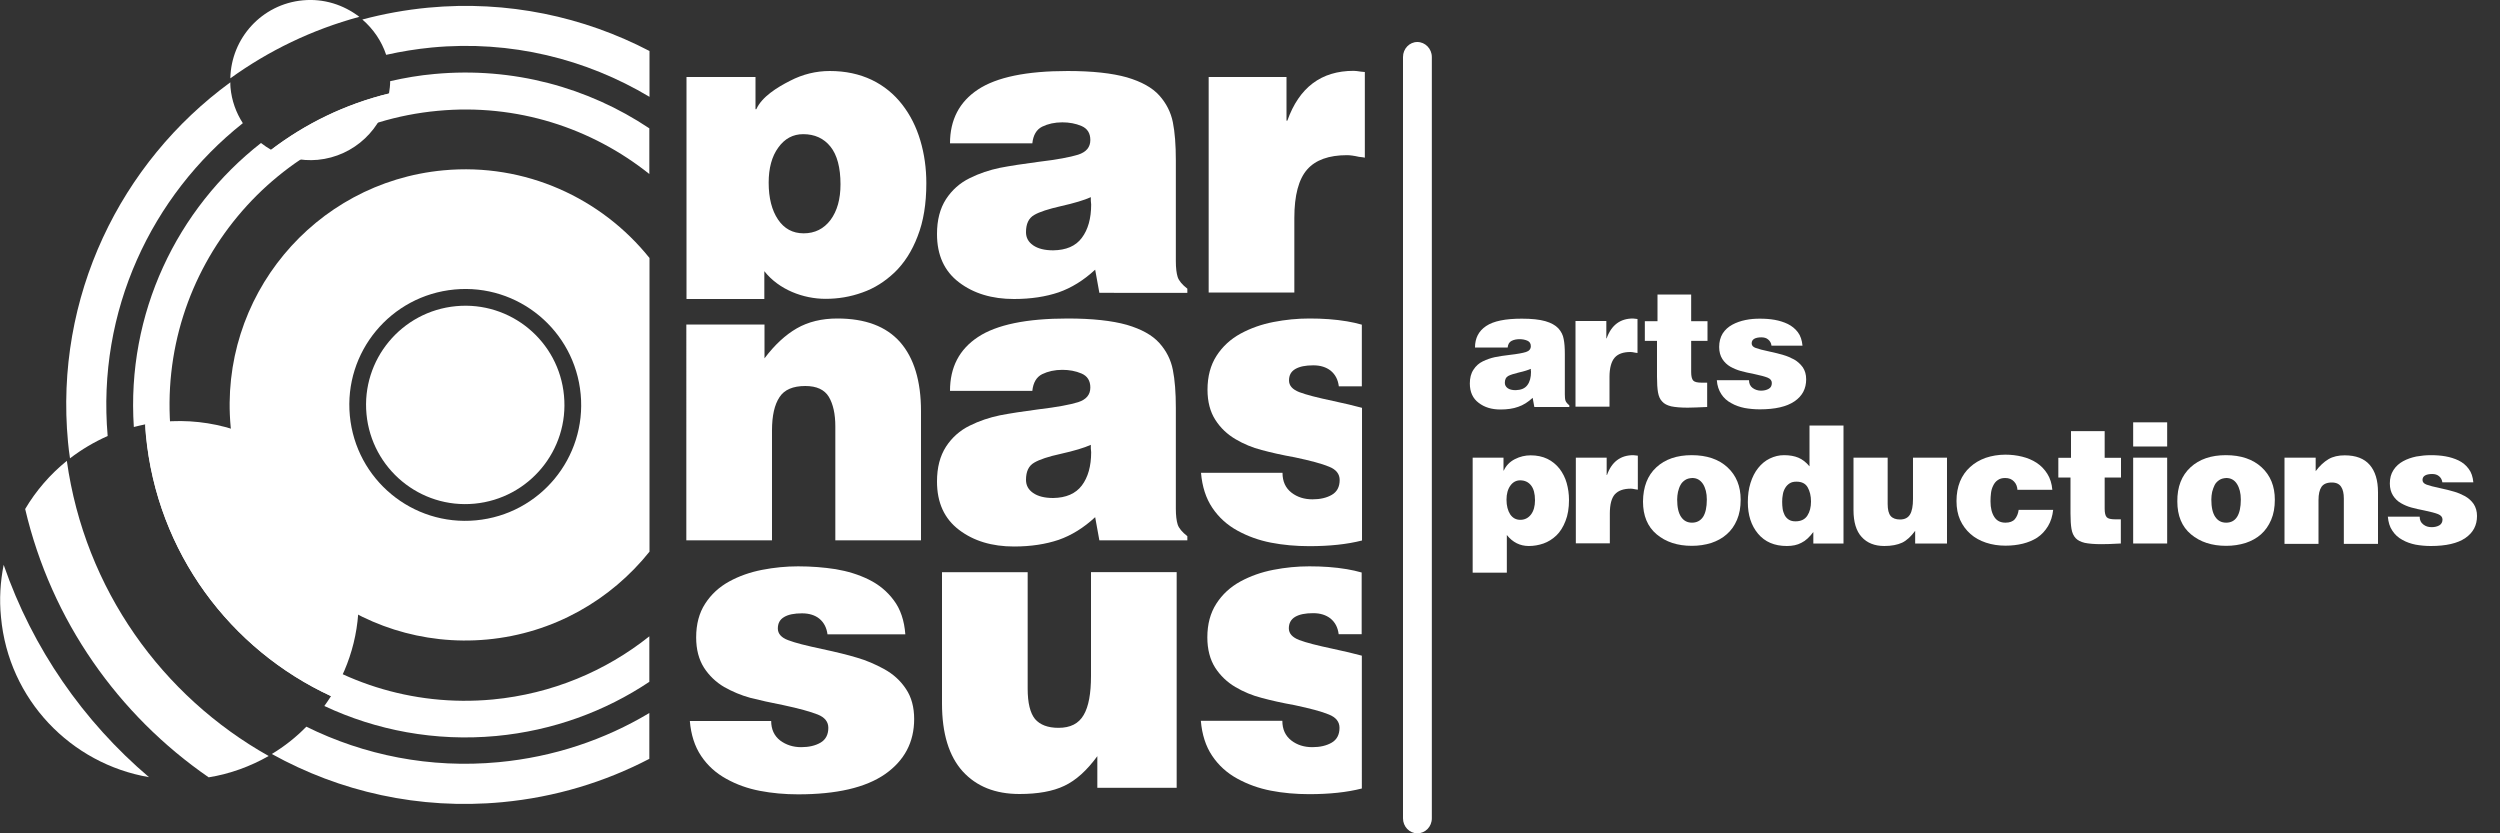 <?xml version="1.0" encoding="utf-8"?>
<!-- Generator: Adobe Illustrator 24.1.2, SVG Export Plug-In . SVG Version: 6.00 Build 0)  -->
<svg version="1.1" id="Layer_2_1_" xmlns="http://www.w3.org/2000/svg" xmlns:xlink="http://www.w3.org/1999/xlink" x="0px" y="0px"
	 viewBox="0 0 150 50" style="enable-background:new 0 0 150 50;" xml:space="preserve">
<rect x="0" y="0" width="150" height="50" fill="#333333" stroke="none"/>
<style type="text/css">
	.st0{fill:#ffffff;}
</style>
<g>
	<g>
		<path class="st0" d="M85.91,49.1c0,0.5-0.39,0.9-0.87,0.9c-0.48,0-0.86-0.41-0.86-0.9V3.42c0-0.5,0.39-0.9,0.86-0.9
			c0.47,0,0.87,0.4,0.87,0.9V49.1z"/>
	</g>
	<g>
		<path class="st0" d="M38.97,5.81V3.06C35.02,1,30.45,0.01,25.69,0.46c-1.36,0.13-2.67,0.37-3.95,0.71
			c0.65,0.56,1.15,1.28,1.43,2.12c0.89-0.2,1.81-0.35,2.74-0.44C30.65,2.4,35.17,3.54,38.97,5.81z"/>
		<path class="st0" d="M16.31,45.24c4.07,2.26,8.84,3.36,13.83,2.89c3.18-0.3,6.15-1.21,8.82-2.6v-2.75
			c-2.67,1.6-5.74,2.64-9.04,2.95c-4.12,0.39-8.08-0.42-11.54-2.13C17.77,44.23,17.07,44.78,16.31,45.24z"/>
		<path class="st0" d="M14.57,7.39c-0.4-0.62-0.67-1.35-0.74-2.14c-0.01-0.1-0.01-0.21-0.01-0.31C7.23,9.75,3.26,17.81,4.08,26.52
			c0.03,0.33,0.07,0.65,0.12,0.98c0.69-0.53,1.45-0.98,2.26-1.34C5.81,18.67,9.08,11.74,14.57,7.39z"/>
		<path class="st0" d="M16.27,8.99c-0.21-0.12-0.42-0.26-0.61-0.41c-5.04,3.94-8.08,10.22-7.63,17.04c0.23-0.06,0.46-0.11,0.69-0.16
			c0.01,0.21,0.02,0.42,0.04,0.63c0.66,7.08,5.08,12.89,11.1,15.68c-0.13,0.2-0.26,0.4-0.4,0.59c3.11,1.46,6.64,2.14,10.31,1.8
			c3.41-0.32,6.54-1.48,9.19-3.25v-2.73c-2.61,2.08-5.83,3.45-9.4,3.79c-9.75,0.91-18.4-6.26-19.31-16.01
			c-0.91-9.76,6.25-18.4,16.01-19.31c4.75-0.45,9.24,1.03,12.7,3.79V7.7C35.29,5.25,30.79,4,26.06,4.44
			c-0.9,0.08-1.78,0.23-2.65,0.43c0,0.25-0.03,0.49-0.07,0.74C20.72,6.25,18.33,7.42,16.27,8.99z"/>
		<path class="st0" d="M26.6,10.22c-7.77,0.73-13.48,7.62-12.76,15.39c0.73,7.77,7.62,13.48,15.39,12.76
			C33.21,38,36.65,36,38.97,33.1V15.48C36.09,11.89,31.52,9.76,26.6,10.22z M28.56,31.22c-3.82,0.36-7.21-2.45-7.57-6.28
			c-0.36-3.82,2.45-7.21,6.28-7.57c3.82-0.36,7.21,2.45,7.57,6.28C35.2,27.47,32.39,30.86,28.56,31.22z"/>
		<path class="st0" d="M27.36,18.37c-3.27,0.31-5.68,3.21-5.37,6.48c0.31,3.27,3.21,5.68,6.48,5.37c3.27-0.31,5.68-3.21,5.37-6.48
			C33.54,20.47,30.64,18.06,27.36,18.37z"/>
	</g>
	<g>
		<path class="st0" d="M8.94,46.63c-3.93-3.34-6.98-7.71-8.72-12.74c-0.2,1.01-0.27,2.06-0.16,3.14
			C0.51,41.98,4.26,45.83,8.94,46.63z"/>
		<path class="st0" d="M12.52,46.64c1.3-0.21,2.51-0.66,3.6-1.28c-6.38-3.58-11.03-10-12.11-17.71c-1,0.81-1.85,1.79-2.5,2.89
			C3.08,37.24,7.11,42.91,12.52,46.64z"/>
		<path class="st0" d="M18.17,0.02c-2.46,0.23-4.3,2.27-4.35,4.68c2.3-1.66,4.9-2.92,7.74-3.69C20.62,0.29,19.43-0.1,18.17,0.02z"/>
		<path class="st0" d="M19.06,9.59c2.21-0.21,3.93-1.89,4.28-3.98c-2.63,0.64-5.02,1.81-7.08,3.38C17.09,9.45,18.05,9.68,19.06,9.59
			z"/>
		<path class="st0" d="M19.86,41.76c1.23-1.94,1.85-4.28,1.61-6.74c-0.55-5.92-5.8-10.26-11.72-9.71c-0.35,0.03-0.7,0.08-1.04,0.15
			c0.01,0.21,0.02,0.42,0.04,0.63C9.42,33.16,13.84,38.98,19.86,41.76z"/>
	</g>
	<path class="st0" d="M92.06,24.42l-0.1-0.55c-0.28,0.26-0.57,0.44-0.87,0.54c-0.3,0.11-0.66,0.16-1.06,0.16
		c-0.53,0-0.96-0.13-1.31-0.4c-0.35-0.26-0.53-0.65-0.53-1.16c0-0.33,0.07-0.61,0.22-0.83c0.14-0.22,0.33-0.39,0.56-0.5
		c0.23-0.11,0.48-0.2,0.72-0.25c0.25-0.05,0.56-0.1,0.92-0.14c0.44-0.05,0.76-0.11,0.95-0.17c0.19-0.06,0.29-0.18,0.29-0.35
		c0-0.16-0.07-0.27-0.21-0.33c-0.14-0.06-0.29-0.09-0.46-0.09c-0.18,0-0.34,0.03-0.48,0.1c-0.14,0.07-0.22,0.2-0.24,0.4H88.5
		c0-0.56,0.22-0.99,0.67-1.29c0.45-0.3,1.16-0.44,2.14-0.44c0.59,0,1.06,0.05,1.41,0.15c0.35,0.1,0.61,0.25,0.78,0.43
		c0.17,0.19,0.28,0.4,0.32,0.64c0.05,0.24,0.07,0.54,0.07,0.91v2.41c0,0.16,0.01,0.29,0.04,0.38c0.03,0.09,0.11,0.18,0.23,0.28v0.1
		H92.06z M91.64,23.11c0.15-0.2,0.22-0.46,0.22-0.8l-0.01-0.09c0-0.03,0-0.06,0-0.09c-0.16,0.07-0.4,0.15-0.72,0.22
		c-0.29,0.07-0.51,0.14-0.64,0.21c-0.13,0.07-0.2,0.21-0.2,0.41c0,0.13,0.06,0.24,0.17,0.32c0.11,0.08,0.27,0.12,0.48,0.12
		C91.26,23.4,91.49,23.31,91.64,23.11z"/>
	<path class="st0" d="M94.52,19.26h1.86v1.04h0.02c0.28-0.79,0.81-1.19,1.58-1.19c0.04,0,0.1,0.01,0.18,0.02l0.09,0.01v2.04
		c-0.03-0.01-0.07-0.01-0.14-0.02c-0.13-0.03-0.22-0.04-0.28-0.04c-0.43,0-0.75,0.11-0.95,0.34c-0.2,0.23-0.31,0.62-0.31,1.16v1.78
		h-2.04V19.26z"/>
	<path class="st0" d="M102.42,24.42c-0.49,0.02-0.88,0.04-1.16,0.04c-0.42,0-0.75-0.03-0.99-0.08c-0.24-0.06-0.42-0.15-0.54-0.29
		c-0.13-0.13-0.21-0.32-0.25-0.55c-0.04-0.23-0.06-0.54-0.06-0.94v-2.15h-0.73v-1.18h0.76v-1.6h2.02v1.6h0.98v1.18h-0.98v1.87
		c0,0.25,0.04,0.42,0.12,0.51c0.08,0.09,0.25,0.13,0.52,0.13h0.32V24.42z"/>
	<path class="st0" d="M104.94,22.81c0,0.2,0.07,0.36,0.22,0.47c0.14,0.1,0.31,0.16,0.5,0.16c0.18,0,0.34-0.04,0.46-0.11
		c0.13-0.07,0.19-0.19,0.19-0.35c0-0.14-0.08-0.25-0.25-0.32c-0.17-0.07-0.44-0.14-0.82-0.22c-0.31-0.06-0.57-0.12-0.79-0.18
		c-0.22-0.06-0.43-0.15-0.63-0.26c-0.19-0.11-0.36-0.27-0.48-0.46c-0.12-0.19-0.19-0.43-0.19-0.72c0-0.31,0.07-0.58,0.21-0.81
		c0.14-0.22,0.34-0.4,0.58-0.53c0.24-0.13,0.5-0.22,0.79-0.28c0.29-0.06,0.57-0.08,0.86-0.08c0.32,0,0.61,0.02,0.89,0.07
		c0.28,0.05,0.54,0.13,0.79,0.25c0.24,0.12,0.44,0.28,0.6,0.49c0.16,0.21,0.25,0.49,0.28,0.81h-1.86c-0.02-0.16-0.09-0.28-0.2-0.37
		c-0.1-0.09-0.24-0.13-0.41-0.13c-0.18,0-0.33,0.03-0.43,0.09c-0.1,0.06-0.15,0.15-0.15,0.27c0,0.13,0.08,0.22,0.25,0.28
		c0.16,0.06,0.43,0.13,0.81,0.21c0.33,0.07,0.61,0.14,0.84,0.21c0.22,0.06,0.44,0.16,0.65,0.27c0.21,0.12,0.38,0.28,0.52,0.47
		c0.13,0.2,0.2,0.43,0.2,0.72c0,0.56-0.23,1-0.7,1.32c-0.47,0.32-1.16,0.48-2.08,0.48c-0.32,0-0.63-0.03-0.91-0.08
		c-0.29-0.06-0.56-0.15-0.8-0.29c-0.25-0.13-0.45-0.31-0.6-0.54c-0.15-0.23-0.25-0.51-0.27-0.84H104.94z"/>
	<path class="st0" d="M90.21,27.46v0.77h0.02c0.13-0.29,0.35-0.52,0.66-0.68c0.31-0.16,0.63-0.23,0.95-0.23c0.37,0,0.71,0.07,1,0.21
		c0.29,0.14,0.53,0.34,0.73,0.59c0.19,0.25,0.34,0.54,0.43,0.86c0.09,0.32,0.14,0.66,0.14,1.02c0,0.49-0.07,0.91-0.21,1.26
		c-0.14,0.36-0.32,0.65-0.55,0.87c-0.23,0.22-0.49,0.38-0.77,0.48c-0.29,0.1-0.58,0.15-0.88,0.15c-0.53,0-0.97-0.22-1.32-0.66v2.26
		h-2.05v-6.9H90.21z M91.86,30.87c0.16-0.21,0.24-0.5,0.24-0.85c0-0.4-0.08-0.7-0.24-0.9c-0.16-0.2-0.38-0.3-0.65-0.3
		c-0.24,0-0.44,0.11-0.59,0.32c-0.15,0.21-0.23,0.49-0.23,0.84c0,0.37,0.08,0.66,0.22,0.88c0.15,0.22,0.35,0.33,0.61,0.33
		C91.48,31.19,91.7,31.08,91.86,30.87z"/>
	<path class="st0" d="M94.54,27.46h1.86v1.04h0.02c0.28-0.79,0.81-1.19,1.58-1.19c0.04,0,0.1,0.01,0.18,0.02l0.09,0.01v2.04
		c-0.03-0.01-0.07-0.01-0.14-0.02c-0.13-0.03-0.22-0.04-0.28-0.04c-0.43,0-0.75,0.11-0.96,0.34c-0.2,0.23-0.3,0.61-0.3,1.16v1.78
		h-2.04V27.46z"/>
	<path class="st0" d="M99.38,28.04c0.53-0.49,1.24-0.73,2.12-0.73c0.9,0,1.62,0.24,2.15,0.73c0.53,0.49,0.79,1.14,0.79,1.94
		c0,0.46-0.07,0.86-0.22,1.21c-0.15,0.35-0.35,0.64-0.62,0.87c-0.26,0.23-0.57,0.4-0.93,0.52c-0.36,0.11-0.74,0.17-1.16,0.17
		c-0.86,0-1.56-0.23-2.11-0.69c-0.55-0.46-0.82-1.12-0.82-1.97C98.59,29.21,98.85,28.53,99.38,28.04z M101.11,28.8
		c-0.12,0.08-0.22,0.18-0.28,0.3c-0.07,0.12-0.11,0.26-0.15,0.41c-0.03,0.15-0.05,0.3-0.05,0.46c0,0.47,0.08,0.82,0.24,1.05
		c0.16,0.23,0.37,0.34,0.65,0.34c0.28,0,0.5-0.11,0.66-0.34c0.15-0.23,0.23-0.58,0.23-1.05c0-0.38-0.08-0.69-0.23-0.93
		c-0.16-0.24-0.37-0.36-0.64-0.36C101.37,28.69,101.23,28.72,101.11,28.8z"/>
	<path class="st0" d="M108.8,32.61v-0.69c-0.23,0.31-0.47,0.53-0.72,0.65c-0.24,0.13-0.53,0.19-0.87,0.19
		c-0.75,0-1.32-0.25-1.73-0.74c-0.41-0.49-0.61-1.12-0.61-1.89c0-0.42,0.05-0.8,0.16-1.15c0.11-0.35,0.26-0.65,0.46-0.9
		c0.2-0.25,0.43-0.44,0.7-0.57c0.27-0.13,0.55-0.2,0.85-0.2c0.33,0,0.62,0.05,0.86,0.15c0.24,0.1,0.46,0.27,0.67,0.52v-2.45h2.04
		v7.08H108.8z M108.44,30.94c0.15-0.23,0.22-0.51,0.22-0.85c0-0.34-0.07-0.62-0.2-0.85c-0.13-0.23-0.36-0.34-0.67-0.34
		c-0.17,0-0.3,0.03-0.41,0.1c-0.11,0.07-0.2,0.16-0.27,0.28c-0.07,0.12-0.12,0.25-0.14,0.39c-0.03,0.14-0.04,0.29-0.04,0.44
		c0,0.15,0.01,0.29,0.03,0.43c0.02,0.14,0.07,0.26,0.12,0.37c0.06,0.11,0.14,0.2,0.25,0.27c0.11,0.07,0.24,0.1,0.4,0.1
		C108.05,31.28,108.29,31.17,108.44,30.94z"/>
	<path class="st0" d="M116.81,32.61h-1.9v-0.76c-0.25,0.34-0.51,0.58-0.78,0.71c-0.28,0.13-0.64,0.2-1.07,0.2
		c-0.58,0-1.03-0.18-1.36-0.54c-0.33-0.36-0.49-0.9-0.49-1.62v-3.14h2.05v2.78c0,0.34,0.06,0.58,0.18,0.72
		c0.12,0.14,0.31,0.21,0.56,0.21c0.28,0,0.48-0.1,0.6-0.3c0.12-0.2,0.18-0.51,0.18-0.93v-2.48h2.04V32.61z"/>
	<path class="st0" d="M121.05,29.42c-0.01-0.22-0.08-0.4-0.21-0.53c-0.13-0.14-0.3-0.21-0.53-0.21c-0.18,0-0.33,0.04-0.45,0.13
		c-0.12,0.08-0.21,0.2-0.27,0.33c-0.07,0.14-0.11,0.28-0.13,0.44c-0.02,0.16-0.03,0.33-0.03,0.5c0,0.4,0.08,0.71,0.23,0.94
		c0.15,0.23,0.37,0.34,0.67,0.34c0.25,0,0.44-0.07,0.56-0.21c0.12-0.14,0.2-0.33,0.23-0.56h2.07c-0.04,0.37-0.14,0.7-0.31,0.98
		c-0.17,0.28-0.38,0.51-0.65,0.69c-0.25,0.16-0.54,0.28-0.86,0.36c-0.33,0.08-0.67,0.12-1.04,0.12c-0.42,0-0.81-0.06-1.17-0.18
		c-0.36-0.12-0.67-0.29-0.93-0.52c-0.26-0.23-0.47-0.51-0.62-0.84c-0.15-0.34-0.22-0.71-0.22-1.14c0-0.43,0.07-0.82,0.21-1.17
		c0.14-0.34,0.35-0.64,0.61-0.87c0.26-0.24,0.57-0.42,0.93-0.55c0.36-0.12,0.75-0.19,1.18-0.19c0.35,0,0.69,0.04,1.01,0.12
		c0.32,0.08,0.61,0.2,0.87,0.37c0.26,0.17,0.47,0.39,0.64,0.66c0.17,0.27,0.27,0.59,0.3,0.96H121.05z"/>
	<path class="st0" d="M127.23,32.61c-0.49,0.03-0.88,0.04-1.16,0.04c-0.42,0-0.75-0.03-0.99-0.08c-0.24-0.06-0.42-0.15-0.54-0.28
		c-0.13-0.14-0.21-0.32-0.25-0.55c-0.04-0.23-0.06-0.54-0.06-0.94v-2.15h-0.73v-1.18h0.76v-1.6h2.02v1.6h0.98v1.18h-0.98v1.87
		c0,0.25,0.04,0.42,0.12,0.51c0.08,0.09,0.25,0.13,0.52,0.13h0.33V32.61z"/>
	<path class="st0" d="M127.99,25.34h2.04v1.45h-2.04V25.34z M127.99,32.61v-5.15h2.04v5.15H127.99z"/>
	<path class="st0" d="M131.43,28.04c0.53-0.49,1.24-0.73,2.12-0.73c0.9,0,1.62,0.24,2.15,0.73c0.53,0.49,0.79,1.14,0.79,1.94
		c0,0.46-0.07,0.86-0.22,1.21c-0.15,0.35-0.35,0.64-0.61,0.87c-0.26,0.23-0.57,0.4-0.93,0.52c-0.36,0.11-0.74,0.17-1.16,0.17
		c-0.86,0-1.56-0.23-2.11-0.69c-0.55-0.46-0.82-1.12-0.82-1.97C130.63,29.21,130.9,28.53,131.43,28.04z M133.16,28.8
		c-0.12,0.08-0.22,0.18-0.28,0.3c-0.06,0.12-0.11,0.26-0.15,0.41c-0.03,0.15-0.05,0.3-0.05,0.46c0,0.47,0.08,0.82,0.24,1.05
		c0.16,0.23,0.37,0.34,0.65,0.34c0.28,0,0.5-0.11,0.65-0.34c0.15-0.23,0.23-0.58,0.23-1.05c0-0.38-0.08-0.69-0.23-0.93
		c-0.15-0.24-0.37-0.36-0.64-0.36C133.42,28.69,133.28,28.72,133.16,28.8z"/>
	<path class="st0" d="M137.07,27.46h1.87v0.81c0.24-0.32,0.5-0.56,0.77-0.72c0.27-0.16,0.6-0.23,0.97-0.23
		c0.67,0,1.17,0.19,1.5,0.57c0.33,0.38,0.5,0.92,0.5,1.65v3.09h-2.05v-2.72c0-0.3-0.05-0.53-0.16-0.7
		c-0.11-0.17-0.29-0.26-0.56-0.26c-0.3,0-0.5,0.09-0.62,0.26c-0.12,0.18-0.18,0.44-0.18,0.8v2.62h-2.04V27.46z"/>
	<path class="st0" d="M145.18,31c0,0.2,0.07,0.36,0.22,0.47c0.14,0.11,0.3,0.16,0.5,0.16c0.18,0,0.34-0.04,0.46-0.11
		c0.12-0.07,0.19-0.19,0.19-0.35c0-0.14-0.09-0.25-0.26-0.32c-0.17-0.07-0.44-0.14-0.82-0.22c-0.31-0.06-0.57-0.12-0.79-0.18
		c-0.22-0.06-0.43-0.15-0.62-0.26c-0.2-0.11-0.36-0.27-0.48-0.46c-0.12-0.19-0.19-0.43-0.19-0.72c0-0.32,0.07-0.58,0.22-0.81
		c0.14-0.22,0.34-0.4,0.58-0.53c0.24-0.13,0.5-0.22,0.79-0.28c0.29-0.05,0.57-0.08,0.86-0.08c0.32,0,0.61,0.02,0.89,0.07
		c0.28,0.05,0.54,0.13,0.79,0.25c0.24,0.12,0.44,0.28,0.6,0.5c0.16,0.21,0.25,0.48,0.28,0.81h-1.86c-0.02-0.16-0.09-0.28-0.2-0.37
		c-0.11-0.09-0.24-0.13-0.41-0.13c-0.18,0-0.33,0.03-0.43,0.09c-0.1,0.06-0.15,0.15-0.15,0.27c0,0.12,0.08,0.22,0.25,0.28
		c0.16,0.06,0.43,0.13,0.81,0.21c0.33,0.07,0.61,0.14,0.84,0.21c0.22,0.06,0.44,0.16,0.65,0.27c0.21,0.12,0.39,0.28,0.52,0.47
		c0.13,0.2,0.2,0.44,0.2,0.72c0,0.56-0.23,1-0.7,1.32c-0.46,0.32-1.16,0.48-2.07,0.48c-0.32,0-0.63-0.03-0.91-0.08
		c-0.29-0.06-0.56-0.15-0.8-0.29c-0.25-0.13-0.45-0.32-0.6-0.55c-0.16-0.23-0.24-0.51-0.27-0.84H145.18z"/>
	<path class="st0" d="M45.33,4.62v1.93h0.05c0.33-0.74,1.25-1.31,2.02-1.7c0.77-0.4,1.57-0.59,2.39-0.59c0.94,0,1.77,0.18,2.51,0.53
		c0.73,0.35,1.34,0.85,1.83,1.48c0.49,0.63,0.85,1.35,1.09,2.16c0.24,0.81,0.36,1.66,0.36,2.57c0,1.22-0.17,2.28-0.52,3.17
		c-0.34,0.9-0.81,1.62-1.38,2.17c-0.58,0.55-1.22,0.96-1.94,1.21c-0.72,0.26-1.45,0.38-2.21,0.38c-1.33,0-2.8-0.55-3.67-1.66v1.67
		h-4.67V4.62H45.33z M49.83,13.2c0.4-0.54,0.6-1.25,0.6-2.14c0-1-0.2-1.76-0.6-2.26c-0.4-0.5-0.95-0.75-1.64-0.75
		c-0.61,0-1.11,0.27-1.49,0.8c-0.39,0.53-0.58,1.24-0.58,2.11c0,0.92,0.19,1.66,0.56,2.21c0.37,0.55,0.88,0.83,1.54,0.83
		C48.89,14,49.43,13.73,49.83,13.2z"/>
	<path class="st0" d="M65.96,17.56l-0.25-1.38c-0.69,0.64-1.42,1.09-2.19,1.36c-0.77,0.26-1.66,0.4-2.68,0.4
		c-1.32,0-2.42-0.33-3.3-1c-0.88-0.67-1.32-1.63-1.32-2.9c0-0.84,0.18-1.53,0.54-2.09c0.36-0.55,0.83-0.97,1.42-1.26
		c0.58-0.29,1.19-0.49,1.81-0.62c0.62-0.12,1.4-0.24,2.32-0.36c1.1-0.13,1.9-0.28,2.38-0.43c0.49-0.16,0.73-0.45,0.73-0.88
		c0-0.41-0.18-0.69-0.53-0.84c-0.35-0.15-0.74-0.22-1.15-0.22c-0.46,0-0.86,0.09-1.21,0.26c-0.34,0.17-0.54,0.51-0.59,1h-4.94
		c0-1.41,0.56-2.49,1.68-3.23c1.12-0.74,2.91-1.11,5.38-1.11c1.48,0,2.66,0.13,3.55,0.38c0.88,0.26,1.53,0.62,1.95,1.09
		c0.42,0.47,0.69,1.01,0.81,1.6c0.12,0.6,0.18,1.36,0.18,2.29v6.05c0,0.41,0.04,0.73,0.11,0.95c0.07,0.22,0.27,0.46,0.58,0.7v0.25
		H65.96z M64.91,14.27c0.37-0.49,0.56-1.16,0.56-2l-0.02-0.22c0-0.06,0-0.14,0-0.22c-0.4,0.18-1,0.36-1.8,0.54
		c-0.74,0.17-1.28,0.34-1.6,0.53c-0.33,0.19-0.49,0.53-0.49,1.03c0,0.33,0.14,0.59,0.43,0.79c0.29,0.2,0.69,0.3,1.2,0.3
		C63.96,15.01,64.54,14.77,64.91,14.27z"/>
	<path class="st0" d="M72.52,4.62h4.67v2.62h0.05c0.71-1.99,2.03-2.99,3.98-2.99c0.1,0,0.25,0.02,0.45,0.05l0.22,0.02v5.14
		c-0.07-0.02-0.18-0.03-0.35-0.05c-0.31-0.07-0.55-0.1-0.72-0.1c-1.09,0-1.89,0.29-2.39,0.86c-0.51,0.58-0.77,1.55-0.77,2.91v4.47
		h-5.14V4.62z"/>
	<path class="st0" d="M41.18,19.47h4.69v2.03c0.61-0.81,1.26-1.41,1.94-1.8c0.68-0.39,1.49-0.59,2.43-0.59
		c1.68,0,2.93,0.47,3.77,1.42c0.83,0.95,1.25,2.33,1.25,4.14v7.75h-5.14v-6.84c0-0.74-0.13-1.33-0.39-1.77
		c-0.26-0.43-0.73-0.65-1.41-0.65c-0.74,0-1.26,0.22-1.55,0.67c-0.3,0.45-0.45,1.11-0.45,2v6.59h-5.14V19.47z"/>
	<path class="st0" d="M65.96,32.41l-0.25-1.38c-0.69,0.64-1.42,1.09-2.19,1.36c-0.77,0.26-1.66,0.4-2.68,0.4
		c-1.32,0-2.42-0.33-3.3-1c-0.88-0.67-1.32-1.63-1.32-2.9c0-0.84,0.18-1.53,0.54-2.09c0.36-0.55,0.83-0.97,1.42-1.26
		c0.58-0.29,1.19-0.49,1.81-0.62c0.62-0.12,1.4-0.24,2.32-0.36c1.1-0.13,1.9-0.28,2.38-0.43c0.49-0.16,0.73-0.45,0.73-0.88
		c0-0.41-0.18-0.69-0.53-0.84c-0.35-0.15-0.74-0.22-1.15-0.22c-0.46,0-0.86,0.09-1.21,0.26c-0.34,0.17-0.54,0.51-0.59,1h-4.94
		c0-1.42,0.56-2.49,1.68-3.23c1.12-0.74,2.91-1.11,5.38-1.11c1.48,0,2.66,0.13,3.55,0.38c0.88,0.26,1.53,0.62,1.95,1.09
		c0.42,0.47,0.69,1,0.81,1.61c0.12,0.6,0.18,1.36,0.18,2.28v6.05c0,0.41,0.04,0.73,0.11,0.95c0.07,0.22,0.27,0.46,0.58,0.7v0.25
		H65.96z M64.91,29.13c0.37-0.49,0.56-1.16,0.56-2l-0.02-0.22c0-0.07,0-0.14,0-0.22c-0.4,0.18-1,0.36-1.8,0.54
		c-0.74,0.16-1.28,0.34-1.6,0.53c-0.33,0.19-0.49,0.53-0.49,1.03c0,0.33,0.14,0.59,0.43,0.79c0.29,0.2,0.69,0.3,1.2,0.3
		C63.96,29.87,64.54,29.62,64.91,29.13z"/>
	<path class="st0" d="M46.27,43.25c0,0.51,0.18,0.9,0.54,1.18c0.35,0.26,0.77,0.4,1.26,0.4c0.46,0,0.85-0.09,1.16-0.27
		c0.31-0.18,0.47-0.48,0.47-0.89c0-0.36-0.21-0.63-0.64-0.8c-0.43-0.17-1.11-0.36-2.05-0.56c-0.77-0.15-1.44-0.3-1.99-0.44
		c-0.55-0.15-1.07-0.37-1.57-0.65c-0.49-0.29-0.9-0.68-1.21-1.16c-0.31-0.49-0.47-1.09-0.47-1.82c0-0.79,0.18-1.47,0.54-2.02
		c0.36-0.56,0.84-1,1.44-1.33c0.6-0.33,1.26-0.56,1.98-0.7c0.72-0.14,1.44-0.21,2.16-0.21c0.79,0,1.54,0.06,2.25,0.17
		c0.71,0.12,1.37,0.32,1.98,0.62c0.61,0.3,1.11,0.71,1.51,1.25c0.4,0.53,0.63,1.22,0.69,2.04h-4.67c-0.05-0.39-0.21-0.71-0.49-0.94
		c-0.26-0.21-0.61-0.32-1.04-0.32c-0.46,0-0.82,0.07-1.07,0.22c-0.26,0.15-0.38,0.38-0.38,0.69c0,0.31,0.21,0.55,0.62,0.7
		c0.41,0.16,1.09,0.33,2.03,0.53c0.84,0.18,1.54,0.35,2.1,0.52c0.56,0.16,1.11,0.4,1.64,0.69c0.54,0.3,0.97,0.69,1.3,1.19
		c0.33,0.49,0.49,1.1,0.49,1.8c0,1.4-0.59,2.5-1.75,3.31c-1.17,0.81-2.91,1.21-5.21,1.21c-0.81,0-1.57-0.07-2.3-0.21
		c-0.73-0.14-1.4-0.38-2.01-0.72c-0.62-0.34-1.12-0.79-1.51-1.37c-0.39-0.58-0.61-1.28-0.68-2.1H46.27z"/>
	<path class="st0" d="M70.61,47.27h-4.77v-1.9c-0.63,0.86-1.28,1.45-1.98,1.78c-0.69,0.33-1.59,0.49-2.69,0.49
		c-1.45,0-2.58-0.45-3.41-1.36c-0.82-0.91-1.24-2.26-1.24-4.07v-7.88h5.14v6.99c0,0.86,0.15,1.46,0.44,1.82
		c0.3,0.35,0.77,0.53,1.41,0.53c0.71,0,1.21-0.25,1.51-0.77c0.3-0.51,0.44-1.29,0.44-2.35v-6.22h5.14V47.27z"/>
	<path class="st0" d="M77.72,22.14c0.26-0.15,0.61-0.22,1.08-0.22c0.43,0,0.77,0.11,1.04,0.32c0.28,0.23,0.44,0.54,0.49,0.94h1.38
		v-3.7c-0.29-0.08-0.58-0.15-0.89-0.2c-0.71-0.12-1.46-0.17-2.25-0.17c-0.73,0-1.44,0.07-2.16,0.21c-0.72,0.14-1.37,0.37-1.98,0.7
		c-0.6,0.33-1.08,0.77-1.44,1.33c-0.36,0.56-0.54,1.24-0.54,2.03c0,0.72,0.16,1.33,0.47,1.81c0.31,0.49,0.72,0.87,1.21,1.16
		c0.49,0.29,1.02,0.51,1.57,0.65c0.55,0.15,1.21,0.3,1.99,0.44c0.94,0.2,1.62,0.38,2.05,0.56c0.43,0.17,0.64,0.44,0.64,0.8
		c0,0.41-0.16,0.71-0.47,0.89c-0.31,0.18-0.7,0.27-1.16,0.27c-0.49,0-0.91-0.13-1.26-0.4c-0.36-0.28-0.54-0.67-0.54-1.19h-4.89
		c0.07,0.82,0.29,1.52,0.68,2.1c0.39,0.58,0.89,1.03,1.51,1.37c0.62,0.34,1.29,0.58,2.01,0.72c0.72,0.14,1.49,0.21,2.3,0.21
		c1.21,0,2.26-0.11,3.16-0.34v-7.96c-0.49-0.13-1.06-0.27-1.73-0.41c-0.94-0.2-1.61-0.37-2.03-0.53c-0.41-0.16-0.62-0.39-0.62-0.7
		C77.34,22.52,77.46,22.29,77.72,22.14z"/>
	<path class="st0" d="M81.71,39.34c-0.49-0.13-1.06-0.27-1.73-0.41c-0.94-0.2-1.61-0.37-2.03-0.53c-0.41-0.16-0.62-0.39-0.62-0.7
		c0-0.31,0.13-0.54,0.38-0.69c0.26-0.15,0.61-0.22,1.08-0.22c0.43,0,0.77,0.11,1.04,0.32c0.28,0.23,0.44,0.54,0.49,0.94h1.38v-3.7
		c-0.29-0.08-0.58-0.15-0.89-0.2c-0.71-0.12-1.46-0.17-2.25-0.17c-0.73,0-1.44,0.07-2.16,0.21c-0.72,0.14-1.37,0.37-1.98,0.7
		c-0.6,0.33-1.08,0.77-1.44,1.33c-0.36,0.56-0.54,1.23-0.54,2.02c0,0.72,0.16,1.33,0.47,1.82c0.31,0.48,0.72,0.87,1.21,1.16
		c0.49,0.29,1.02,0.51,1.57,0.65c0.55,0.15,1.21,0.3,1.99,0.44c0.94,0.2,1.62,0.38,2.05,0.56c0.43,0.17,0.64,0.44,0.64,0.8
		c0,0.41-0.16,0.71-0.47,0.89c-0.31,0.18-0.7,0.27-1.16,0.27c-0.49,0-0.91-0.13-1.26-0.4c-0.36-0.28-0.54-0.67-0.54-1.18h-4.89
		c0.07,0.82,0.29,1.52,0.68,2.1c0.39,0.58,0.89,1.03,1.51,1.37c0.62,0.34,1.29,0.58,2.01,0.72c0.72,0.14,1.49,0.21,2.3,0.21
		c1.21,0,2.26-0.11,3.16-0.34V39.34z"/>
</g>
</svg>

